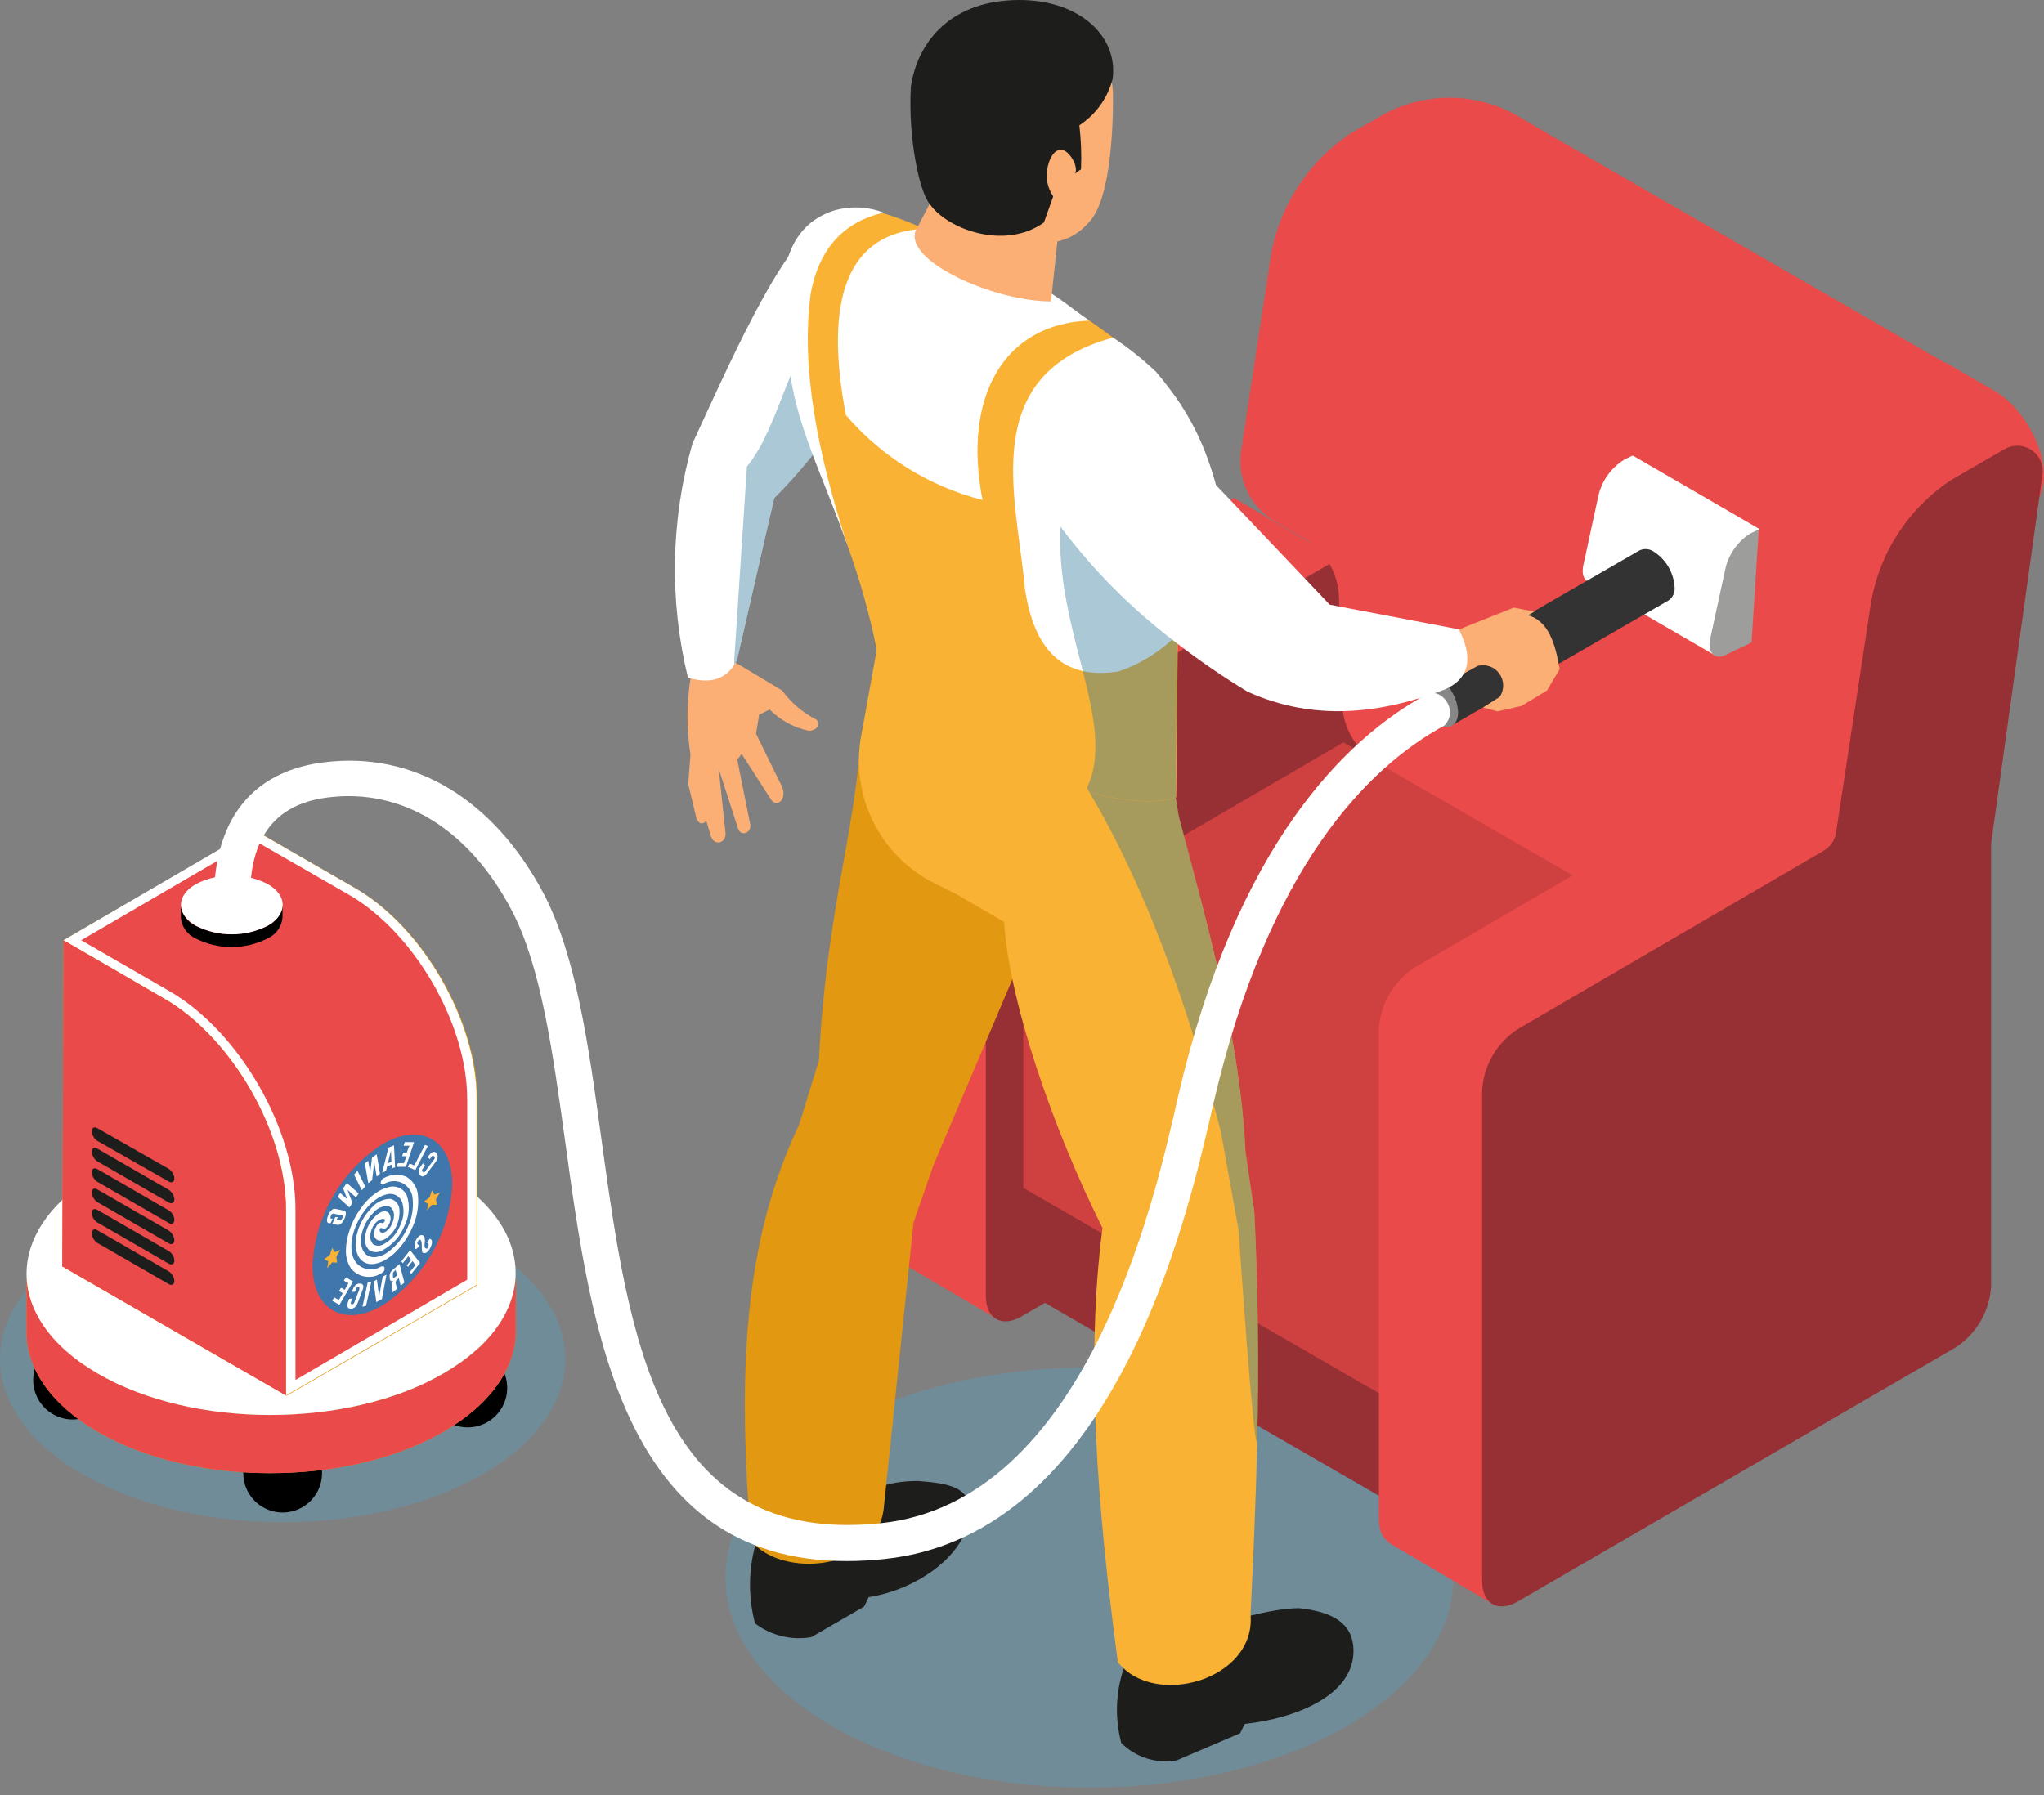 <svg width="140" height="123" viewBox="0 0 140 123" fill="none" xmlns="http://www.w3.org/2000/svg">
<rect x="0" y="0" width="140" height="123" fill="#808080" stroke="none"/>
<g style="mix-blend-mode:multiply" opacity="0.3">
<path d="M74.617 122.468C88.386 122.468 99.547 116.026 99.547 108.079C99.547 100.133 88.386 93.69 74.617 93.69C60.848 93.69 49.687 100.133 49.687 108.079C49.687 116.026 60.848 122.468 74.617 122.468Z" fill="#4EA7D4"/>
</g>
<g style="mix-blend-mode:multiply" opacity="0.3">
<path d="M19.359 104.284C30.051 104.284 38.719 99.28 38.719 93.107C38.719 86.934 30.051 81.93 19.359 81.93C8.667 81.93 0 86.934 0 93.107C0 99.28 8.667 104.284 19.359 104.284Z" fill="#4EA7D4"/>
</g>
<path d="M60.411 50.976V84.568C60.411 86.126 61.499 86.753 62.839 85.978L92.836 68.569C93.543 68.106 94.132 67.484 94.553 66.752C94.975 66.02 95.219 65.199 95.264 64.355V34.185L95.944 32.775L93.541 35.839L91.626 38.302L84.523 34.115L72.902 40.914H72.85L62.839 46.754C62.131 47.218 61.542 47.841 61.12 48.575C60.698 49.308 60.455 50.131 60.411 50.976Z" fill="#EA4A49"/>
<path d="M67.644 78.222L61.264 79.362L61.142 86.161L68.315 90.374L67.644 78.222Z" fill="#EA4A49"/>
<path d="M106.389 9.411L99.678 13.284C98.18 14.266 96.909 15.556 95.948 17.067C94.988 18.579 94.36 20.277 94.107 22.05L91.635 38.302L69.951 50.941C69.243 51.405 68.655 52.029 68.233 52.762C67.811 53.495 67.567 54.318 67.523 55.163V88.789C67.523 90.339 68.611 90.974 69.951 90.2L99.948 72.79C100.655 72.328 101.243 71.706 101.665 70.974C102.087 70.242 102.331 69.421 102.376 68.577V38.363L106.389 9.411Z" fill="#963035"/>
<path d="M104.152 108.079L71.457 89.198V70.544L104.152 96.127V108.079Z" fill="#963035"/>
<path d="M92.009 50.863L73.572 61.622C72.561 62.275 71.718 63.158 71.113 64.199C70.508 65.24 70.157 66.409 70.091 67.611V81.399L87.108 64.86L92.009 50.863Z" fill="#CF4140"/>
<path d="M102.812 100.28L70.117 81.399L92.009 50.863L124.704 69.735L102.812 100.28Z" fill="#CF4140"/>
<path d="M86.995 17.863C87.25 16.092 87.879 14.396 88.84 12.886C89.8 11.377 91.07 10.088 92.566 9.106L94.525 7.975C95.964 7.137 97.599 6.695 99.264 6.695C100.93 6.695 102.565 7.137 104.004 7.975L106.389 9.376L133.182 24.836H133.261L136.664 26.812C138.797 28.039 140.729 31.721 139.728 33.967L129.97 52.334L127.855 57.061C127.58 57.678 127.177 58.229 126.674 58.68C126.17 59.13 125.578 59.469 124.934 59.675C124.291 59.88 123.611 59.947 122.94 59.872C122.269 59.796 121.621 59.58 121.039 59.237H120.97C120.236 58.807 119.4 58.58 118.55 58.58C117.699 58.58 116.864 58.807 116.13 59.237L113.684 60.647C112.954 61.066 112.127 61.287 111.286 61.287C110.444 61.287 109.617 61.066 108.887 60.647L95.299 52.813L94.324 52.23C93.616 51.82 93.025 51.237 92.606 50.534C92.187 49.832 91.954 49.034 91.931 48.217L91.713 40.913C91.687 40.102 91.457 39.31 91.043 38.611C90.629 37.913 90.045 37.33 89.345 36.918L87.326 35.725C86.498 35.241 85.834 34.519 85.421 33.653C85.008 32.787 84.865 31.817 85.01 30.868L86.995 17.863Z" fill="#EA4A49"/>
<path d="M125.627 57.853L129.979 52.334L129.309 53.744V83.88C129.263 84.724 129.02 85.545 128.598 86.277C128.176 87.008 127.587 87.631 126.88 88.093L96.884 105.502C95.543 106.277 94.446 105.65 94.446 104.092V70.51C94.493 69.664 94.739 68.841 95.162 68.108C95.585 67.375 96.175 66.751 96.884 66.288L118.567 53.648L125.627 57.853Z" fill="#EA4A49"/>
<path d="M101.645 97.773L95.264 98.922L95.143 105.712L102.315 109.933L101.645 97.773Z" fill="#EA4A49"/>
<path d="M139.894 32.522C139.94 32.197 139.893 31.866 139.759 31.567C139.624 31.268 139.408 31.012 139.136 30.831C138.863 30.648 138.544 30.547 138.216 30.539C137.888 30.53 137.564 30.614 137.282 30.781L133.679 32.862C132.18 33.843 130.907 35.132 129.945 36.644C128.983 38.155 128.353 39.854 128.099 41.627L125.757 57.044C125.717 57.305 125.617 57.553 125.467 57.771C125.316 57.988 125.117 58.168 124.887 58.297L103.952 70.51C103.243 70.97 102.652 71.592 102.229 72.324C101.805 73.056 101.56 73.878 101.515 74.723V108.323C101.515 109.872 102.603 110.499 103.952 109.724L133.94 92.315C134.65 91.855 135.241 91.234 135.665 90.501C136.088 89.769 136.333 88.947 136.377 88.102V58.044C136.369 57.964 136.369 57.882 136.377 57.801L139.894 32.522Z" fill="#963035"/>
<path d="M108.444 38.746L109.479 33.959C109.714 32.945 110.34 32.066 111.22 31.512L111.36 31.434L111.83 31.208L120.534 36.257L120.073 36.483C120.023 36.502 119.976 36.529 119.934 36.561C119.068 37.121 118.458 38 118.236 39.007L117.2 43.795C117.087 44.343 117.2 44.752 117.496 44.918L108.792 39.869C108.461 39.712 108.33 39.294 108.444 38.746Z" fill="white"/>
<path d="M119.864 36.561C118.998 37.121 118.388 38 118.167 39.007L117.131 43.795C116.939 44.665 117.427 45.24 118.149 44.892L119.969 44.021L120.465 36.274L120.003 36.5C119.956 36.517 119.909 36.538 119.864 36.561Z" fill="#9D9D9C"/>
<path d="M97.493 46.25L112.291 37.71C112.451 37.636 112.629 37.605 112.805 37.622C112.981 37.639 113.149 37.702 113.292 37.806C113.704 38.075 114.046 38.438 114.291 38.864C114.536 39.291 114.677 39.77 114.702 40.261C114.713 40.429 114.682 40.597 114.61 40.749C114.539 40.901 114.43 41.033 114.293 41.131L99.495 49.671L97.493 46.25Z" fill="#333333"/>
<path d="M98.451 49.618C99.234 50.071 99.869 49.705 99.869 48.8C99.844 48.309 99.702 47.831 99.455 47.406C99.209 46.98 98.864 46.62 98.451 46.354C97.667 45.901 97.032 46.267 97.032 47.164C97.058 47.656 97.201 48.134 97.448 48.561C97.694 48.987 98.038 49.349 98.451 49.618Z" fill="#878787"/>
<path d="M47.24 45.048L47.293 46.485C47.021 48.215 47.021 49.977 47.293 51.708L47.136 53.701L47.702 56.06C47.85 56.399 48.05 56.556 48.381 56.251L48.694 57.296C48.947 58.01 49.739 57.74 49.695 57.096L49.225 52.665L50.557 56.782C50.775 57.366 51.558 57.035 51.367 56.391L50.496 52.038L50.801 51.655L52.768 54.711C53.177 55.416 53.9 54.789 53.586 53.945L51.784 50.271L51.993 48.965L52.716 48.609C53.443 49.343 54.369 49.848 55.38 50.062C55.937 50.062 56.198 49.679 55.937 49.314C54.999 48.841 54.187 48.152 53.569 47.303L50.383 45.397V43.917L47.24 45.048Z" fill="#FCAF75"/>
<path d="M59.862 22.329C59.843 22.865 59.773 23.399 59.654 23.922C58.505 28.823 53.029 34.124 53.029 34.124L50.487 45.196C50.43 45.32 50.363 45.439 50.287 45.553C49.608 46.598 48.546 46.85 47.119 46.423C45.83 41.136 45.938 35.605 47.432 30.372C50.653 23.408 53.882 16.035 57.068 14.564C57.033 14.564 60.063 18.098 59.862 22.329Z" fill="white"/>
<g style="mix-blend-mode:multiply" opacity="0.4">
<path d="M57.347 20.109C57.347 20.623 59.775 23.382 59.654 23.922C58.505 28.823 53.029 34.124 53.029 34.124L50.487 45.196C50.43 45.32 50.363 45.439 50.287 45.553V45.266L51.158 31.965C53.473 29.136 53.969 24.078 57.347 20.109Z" fill="#2D759C"/>
</g>
<path d="M92.705 113.111C92.705 111.161 91.208 110.421 88.989 110.177C87.039 110.177 84.427 111.048 80.998 111.84L77.089 113.973C76.422 115.71 76.322 117.615 76.802 119.413C77.291 119.901 77.89 120.265 78.549 120.472C79.208 120.68 79.908 120.726 80.588 120.606L84.941 118.743L85.254 118.107C88.788 117.724 92.705 116.14 92.705 113.111Z" fill="#1D1D1B"/>
<path d="M66.417 103.483C66.417 101.899 64.998 101.62 62.874 101.463C59.044 101.463 58.879 103.378 55.353 103.291L51.871 105.398C51.263 107.284 51.208 109.305 51.715 111.221C52.259 111.634 52.882 111.931 53.545 112.092C54.209 112.254 54.898 112.278 55.571 112.161L59.192 110.064L59.497 109.42C62.805 108.923 66.417 106.442 66.417 103.483Z" fill="#1D1D1B"/>
<path d="M58.966 50.489C58.539 57.191 56.598 62.527 56.093 72.634L54.735 77.056C50.853 85.229 50.54 94.195 51.436 105.555C53.595 108.166 59.958 107.6 60.524 103.405L62.57 83.758L63.928 79.841L71.422 62.188L58.966 50.489Z" fill="#E39812"/>
<path d="M86.107 98.817C86.029 102.569 85.855 106.425 85.654 110.621C86.037 115.086 79.065 117.062 76.567 113.876C75.148 103.248 74.347 93.037 75.513 84.132C72.032 77.169 69.107 68.516 68.776 63.163L65.52 61.265L63.997 60.508C62.193 59.601 60.729 58.137 59.824 56.331C58.919 54.526 58.621 52.477 58.974 50.489L60.15 43.969L79.822 50.332L80.527 54.641L80.736 55.929C82.782 63.615 84.949 71.275 85.306 78.909L85.916 83.036C86.177 88.511 86.229 93.56 86.107 98.817Z" fill="#F9B233"/>
<path d="M54.265 24.792C54.605 28.84 56.433 32.74 58.06 37.406C58.906 39.743 59.575 42.141 60.063 44.578C60.333 48.06 68.376 52.648 74.652 54.275C77.063 54.911 79.213 55.102 80.562 54.615L80.667 44.091V43.473V41.941L80.797 28.884C80.68 28.037 80.344 27.236 79.822 26.559C79.613 26.281 79.404 26.02 79.169 25.75C79.147 25.732 79.127 25.711 79.109 25.689C78.241 24.749 77.285 23.895 76.253 23.139C75.74 22.756 75.2 22.364 74.626 21.972C73.651 21.311 72.58 20.631 71.431 19.953C71.431 19.953 70.029 19.021 67.079 17.446C65.608 16.723 64.38 16.131 63.344 15.705C62.422 15.267 61.468 14.9 60.489 14.608C59.36 14.226 58.136 14.226 57.007 14.608C53.316 15.766 53.482 20.571 54.265 24.792Z" fill="#F9B233"/>
<g style="mix-blend-mode:multiply" opacity="0.4">
<path d="M86.107 98.817C85.837 99.183 84.836 84.28 84.836 84.28L83.609 77.473C81.32 68.769 78.499 60.83 74.617 54.284C77.028 54.919 79.178 55.111 80.528 54.632L80.736 55.903C82.782 63.615 84.95 71.276 85.306 78.91L85.916 83.036C86.177 88.511 86.229 93.56 86.107 98.817Z" fill="#2D759C"/>
</g>
<path d="M57.939 28.44C60.383 31.298 63.651 33.329 67.296 34.255C65.912 27.178 68.767 22.172 74.617 21.963C73.642 21.302 72.676 20.484 71.527 19.805C71.527 19.805 70.082 18.873 67.174 17.298C65.695 16.54 64.415 16.123 63.37 15.67C57.93 15.896 56.45 20.64 57.939 28.44Z" fill="white"/>
<path d="M72.632 14.556L71.988 20.649C68.071 20.649 61.943 17.898 62.709 15.818L64.772 11.866L72.632 14.556Z" fill="#FCAF75"/>
<path d="M74.495 15.322C72.946 17.063 70.595 16.854 68.21 16.192C64.728 14.582 62.204 12.188 62.552 7.653C62.274 4.354 63.762 0.924 69.394 1.107C72.972 1.22 76.018 2.517 76.227 6.33C76.227 6.338 76.419 13.555 74.495 15.322Z" fill="#FCAF75"/>
<path d="M76.21 5.398C75.874 6.708 75.061 7.844 73.929 8.584C74.046 9.586 74.084 10.596 74.042 11.605C73.877 11.666 72.302 12.998 72.302 12.998L71.501 15.243C68.828 17.167 64.85 15.705 63.666 13.955C62.953 13.085 62.195 9.42 62.387 5.947C62.813 3.031 64.911 0.202 69.351 0.01C73.79 -0.181 76.602 2.404 76.21 5.398Z" fill="#1D1D1B"/>
<path d="M73.555 12.04C73.981 11.561 73.329 10.456 72.841 10.299C72.171 10.081 71.805 11.048 71.736 11.579C71.617 12.224 71.757 12.89 72.127 13.433C72.589 14.103 73.302 13.433 73.529 12.893C73.686 12.51 73.285 12.345 73.555 12.04Z" fill="#FCAF75"/>
<path d="M70.169 40.087C70.778 44.805 73.05 46.58 76.636 45.997C77.988 45.529 79.23 44.788 80.284 43.821C80.414 43.708 80.528 43.586 80.641 43.473C81.078 43.034 81.474 42.556 81.825 42.045L84.436 34.498L83.261 33.271C82.66 30.756 81.516 28.403 79.909 26.377C79.701 26.098 79.492 25.837 79.257 25.567L79.213 25.506C78.294 24.627 77.297 23.831 76.236 23.13C66.922 25.654 69.638 34.08 70.169 40.087Z" fill="white"/>
<g style="mix-blend-mode:multiply" opacity="0.4">
<path d="M80.658 41.941L80.528 54.623C79.178 55.102 77.046 54.911 74.617 54.275L74.452 53.971C76.628 49.418 71.901 42.654 72.711 35.282L79.309 36.37L80.658 41.941Z" fill="#2D759C"/>
</g>
<path d="M54.039 24.827C54.37 28.875 56.433 32.74 58.06 37.406C55.989 31.06 54.84 25.149 55.528 20.109C56.137 16.863 57.921 15.182 60.515 14.564C59.4 14.14 58.174 14.1 57.033 14.451C53.047 15.818 53.255 20.605 54.039 24.827Z" fill="white"/>
<path d="M97.38 43.125H99.921L103.691 41.627L105.092 41.906L104.666 42.15C106.015 42.55 106.511 43.96 106.824 45.849L105.954 47.312L104.213 48.365L102.568 48.739L101.584 48.469L102.724 47.738C102.881 47.504 102.962 47.228 102.959 46.947C102.955 46.666 102.866 46.393 102.704 46.163C102.542 45.933 102.314 45.757 102.051 45.66C101.787 45.562 101.5 45.546 101.227 45.614L100.278 46.136L96.718 46.424L97.38 43.125Z" fill="#FCAF75"/>
<path d="M29.326 95.075C29.325 95.61 29.482 96.135 29.778 96.581C30.075 97.027 30.497 97.376 30.991 97.582C31.486 97.788 32.03 97.843 32.556 97.739C33.082 97.636 33.565 97.379 33.944 97.001C34.324 96.622 34.583 96.14 34.688 95.615C34.793 95.089 34.74 94.544 34.535 94.049C34.331 93.554 33.984 93.131 33.538 92.833C33.093 92.535 32.569 92.376 32.033 92.376C31.678 92.375 31.326 92.444 30.998 92.579C30.67 92.714 30.371 92.913 30.12 93.163C29.868 93.414 29.669 93.712 29.532 94.04C29.396 94.368 29.326 94.719 29.326 95.075Z" fill="black"/>
<path d="M2.272 94.535C2.27 95.071 2.428 95.596 2.725 96.042C3.021 96.489 3.444 96.837 3.939 97.043C4.434 97.249 4.979 97.303 5.505 97.199C6.031 97.095 6.514 96.837 6.893 96.458C7.272 96.079 7.53 95.596 7.635 95.07C7.739 94.544 7.684 93.999 7.479 93.504C7.273 93.009 6.924 92.586 6.478 92.289C6.031 91.992 5.507 91.835 4.97 91.836C4.255 91.836 3.568 92.121 3.062 92.627C2.556 93.133 2.272 93.819 2.272 94.535Z" fill="black"/>
<path d="M16.661 100.924C16.661 101.458 16.819 101.979 17.116 102.423C17.412 102.867 17.834 103.213 18.327 103.417C18.82 103.621 19.362 103.675 19.886 103.571C20.409 103.467 20.89 103.21 21.267 102.832C21.645 102.455 21.902 101.974 22.006 101.451C22.11 100.927 22.057 100.384 21.852 99.891C21.648 99.398 21.302 98.977 20.858 98.68C20.415 98.384 19.893 98.226 19.359 98.226C19.005 98.225 18.653 98.293 18.325 98.429C17.997 98.564 17.699 98.763 17.449 99.013C17.198 99.264 16.999 99.562 16.864 99.89C16.729 100.218 16.66 100.569 16.661 100.924Z" fill="black"/>
<path d="M1.819 87.284V91.271C1.819 93.743 3.447 96.206 6.685 98.087C13.214 101.873 23.816 101.873 30.371 98.087C33.679 96.18 35.324 93.673 35.324 91.175V87.188C35.324 89.686 33.687 92.193 30.38 94.1C23.816 97.886 13.214 97.886 6.694 94.1C3.482 92.22 1.828 89.747 1.819 87.284Z" fill="#E39812"/>
<path d="M1.819 87.284V91.271C1.819 93.743 3.447 96.206 6.685 98.087C13.214 101.873 23.816 101.873 30.371 98.087C33.679 96.18 35.324 93.673 35.324 91.175V87.188C35.324 89.686 33.687 92.193 30.38 94.1C23.816 97.886 13.214 97.886 6.694 94.1C3.482 92.22 1.828 89.747 1.819 87.284Z" fill="#EA4A49"/>
<path d="M6.764 80.372C0.2 84.168 0.165 90.313 6.685 94.1C13.205 97.886 23.807 97.886 30.371 94.1C36.934 90.313 36.969 84.168 30.449 80.372C23.929 76.577 13.327 76.603 6.764 80.372Z" fill="white"/>
<path d="M4.352 64.416L17.41 56.852L24.373 60.865C28.987 63.528 32.712 69.987 32.695 75.288V88.05L19.638 95.623L4.265 86.761L4.352 64.416Z" fill="#E39812"/>
<path d="M17.357 56.834L24.321 60.847C28.935 63.511 32.66 69.97 32.643 75.271V88.032L19.586 95.605V82.844C19.586 77.543 15.869 71.084 11.255 68.421L4.352 64.416L17.357 56.834Z" fill="white"/>
<path d="M31.999 87.675V75.271C31.999 70.17 28.412 63.955 23.973 61.343L17.357 57.54L5.562 64.416L11.595 67.898C16.374 70.649 20.247 77.36 20.238 82.853V94.543L31.999 87.675Z" fill="#EA4A49"/>
<path d="M4.352 64.416L4.265 86.761L19.586 95.605V82.844C19.586 77.543 15.869 71.084 11.255 68.42L4.352 64.416Z" fill="#EA4A49"/>
<path d="M12.387 62.005V62.875C12.416 63.18 12.524 63.471 12.702 63.72C12.879 63.969 13.118 64.167 13.397 64.294C14.16 64.683 15.004 64.885 15.86 64.885C16.716 64.885 17.56 64.683 18.323 64.294C18.607 64.168 18.852 63.969 19.033 63.716C19.213 63.464 19.323 63.167 19.351 62.858V61.987C19.323 62.297 19.213 62.593 19.033 62.846C18.852 63.098 18.607 63.298 18.323 63.424C17.56 63.81 16.716 64.011 15.86 64.011C15.004 64.011 14.16 63.81 13.397 63.424C13.118 63.297 12.879 63.099 12.702 62.85C12.524 62.601 12.416 62.309 12.387 62.005Z" fill="black"/>
<path d="M13.414 60.569C12.056 61.352 12.047 62.632 13.414 63.424C14.178 63.81 15.021 64.011 15.877 64.011C16.733 64.011 17.577 63.81 18.341 63.424C19.699 62.632 19.707 61.352 18.341 60.569C17.578 60.178 16.734 59.975 15.877 59.975C15.021 59.975 14.176 60.178 13.414 60.569Z" fill="white"/>
<path d="M21.405 86.674C21.405 89.729 23.546 90.974 26.193 89.442C27.587 88.534 28.747 87.309 29.579 85.867C30.411 84.426 30.891 82.808 30.98 81.147C30.98 78.091 28.839 76.855 26.193 78.387C24.799 79.294 23.639 80.518 22.807 81.957C21.975 83.397 21.495 85.013 21.405 86.674Z" fill="#3F76AB"/>
<path d="M28.969 84.637C29.248 84.768 28.969 85.412 29.135 85.508C29.3 85.603 29.265 85.508 29.318 85.395C29.37 85.281 29.387 85.212 29.318 85.177H29.248L29.413 84.881H29.474C29.631 84.959 29.631 85.168 29.474 85.482C29.318 85.795 29.126 85.908 28.969 85.83C28.813 85.751 28.969 85.055 28.804 84.959C28.639 84.864 28.682 84.959 28.621 85.064C28.56 85.168 28.56 85.238 28.673 85.29C28.787 85.342 28.508 85.595 28.473 85.577C28.438 85.56 28.325 85.299 28.473 84.994C28.621 84.689 28.821 84.559 28.969 84.637Z" fill="white"/>
<path d="M27.968 86.065L27.585 86.544L27.489 86.413L28.09 85.647L28.769 86.518L28.169 87.284L28.073 87.153L28.447 86.666L28.256 86.396L27.951 86.787L27.855 86.701L28.16 86.317L27.968 86.065Z" fill="white"/>
<path d="M26.88 88.546C26.893 88.485 26.893 88.423 26.88 88.363L26.828 88.171C26.811 88.098 26.811 88.022 26.829 87.95C26.848 87.877 26.883 87.81 26.932 87.753C26.811 87.806 26.732 87.753 26.697 87.64V87.536C26.654 87.336 26.697 87.144 26.993 86.918L27.368 86.596L27.698 87.867L27.446 88.084L27.316 87.571L27.228 87.64C27.115 87.745 27.072 87.832 27.107 87.945L27.159 88.145C27.17 88.206 27.17 88.267 27.159 88.328L26.88 88.546ZM27.002 87.101C26.964 87.125 26.935 87.161 26.919 87.204C26.904 87.246 26.902 87.292 26.915 87.336V87.466C26.915 87.571 27.011 87.553 27.098 87.466L27.202 87.388L27.098 86.996L27.002 87.101Z" fill="white"/>
<path d="M26.21 87.466L26.471 87.327L26.158 89.007L25.775 89.207L25.583 87.788L25.818 87.666L25.966 88.824L26.21 87.466Z" fill="white"/>
<path d="M25.07 89.469L24.826 89.53L25.183 87.867L25.435 87.806L25.07 89.469Z" fill="white"/>
<path d="M24.13 88.955L24.043 89.199C23.999 89.321 24.043 89.364 24.095 89.364C24.147 89.364 24.234 89.364 24.278 89.208L24.617 88.337C24.617 88.215 24.617 88.163 24.565 88.163C24.513 88.163 24.425 88.163 24.382 88.32L24.312 88.502H24.104L24.164 88.346C24.269 88.067 24.434 87.928 24.661 87.937C24.887 87.945 24.939 88.111 24.835 88.381L24.504 89.251C24.408 89.521 24.234 89.669 24.016 89.66C23.799 89.651 23.738 89.477 23.834 89.208L23.921 88.99L24.13 88.955Z" fill="white"/>
<path d="M23.868 87.919L23.555 87.736L23.686 87.51L24.182 87.797L23.25 89.399L22.754 89.112L22.893 88.885L23.207 89.068L23.477 88.598L23.224 88.45L23.355 88.224L23.607 88.372L23.868 87.919Z" fill="white"/>
<path d="M29.117 79.85L28.961 80.059C28.882 80.163 28.882 80.233 28.961 80.285C29.039 80.337 29.056 80.337 29.135 80.233L29.727 79.441C29.805 79.336 29.805 79.267 29.727 79.214C29.648 79.162 29.622 79.162 29.544 79.267L29.431 79.423L29.3 79.267L29.404 79.127C29.579 78.892 29.753 78.84 29.892 79.005C30.031 79.171 29.997 79.388 29.822 79.624L29.257 80.381C29.082 80.616 28.908 80.668 28.769 80.503C28.63 80.337 28.656 80.12 28.83 79.885L28.978 79.693L29.117 79.85Z" fill="white"/>
<path d="M28.447 80.163L27.933 79.946L28.055 79.711L28.377 79.841L29.109 78.44L29.3 78.518L28.447 80.163Z" fill="white"/>
<path d="M28.047 78.492H27.646L27.725 78.248H28.36L27.803 79.937H27.168L27.246 79.693H27.655L27.855 79.215H27.542L27.62 78.971H27.855L28.047 78.492Z" fill="white"/>
<path d="M26.61 78.623L26.985 78.466L27.063 79.963L26.828 80.059V79.789L26.515 79.919L26.436 80.224L26.175 80.337L26.61 78.623ZM26.776 78.823L26.567 79.693L26.811 79.597L26.776 78.823Z" fill="white"/>
<path d="M25.487 80.851L25.226 81.06L24.991 79.702L25.218 79.528L25.357 80.337L25.479 79.319L25.801 79.075L26.027 80.424L25.801 80.607L25.635 79.624L25.487 80.851Z" fill="white"/>
<path d="M25.017 81.286L24.782 81.547L24.251 80.477L24.486 80.216L25.017 81.286Z" fill="white"/>
<path d="M24.138 82.409L23.929 82.722L23.128 81.991L23.303 81.73L23.79 82.165L23.503 81.417L23.755 81.043L24.565 81.765L24.382 82.035L23.799 81.513L24.138 82.409Z" fill="white"/>
<path d="M23.128 83.384L23.067 83.567L23.259 83.61C23.337 83.61 23.398 83.567 23.442 83.462C23.485 83.358 23.494 83.28 23.442 83.271L22.85 83.149C22.772 83.149 22.719 83.149 22.667 83.297C22.615 83.445 22.624 83.471 22.667 83.489H22.789L22.65 83.802H22.545C22.371 83.802 22.345 83.576 22.484 83.254C22.624 82.931 22.798 82.783 22.972 82.818L23.538 82.94C23.712 82.94 23.738 83.158 23.599 83.48C23.459 83.802 23.276 83.95 23.111 83.915L22.763 83.845L22.963 83.384H23.128Z" fill="white"/>
<path d="M23.755 85.02C23.909 84.177 24.257 83.381 24.774 82.696C25.091 82.258 25.49 81.885 25.949 81.599C26.151 81.484 26.368 81.396 26.593 81.338C26.837 81.26 27.102 81.274 27.336 81.379C27.571 81.483 27.759 81.67 27.864 81.904C27.979 82.249 28.022 82.613 27.992 82.975C27.962 83.337 27.86 83.689 27.69 84.01C27.404 84.71 26.884 85.288 26.219 85.647C26.079 85.735 25.918 85.782 25.753 85.782C25.588 85.782 25.427 85.735 25.287 85.647C25.169 85.526 25.081 85.378 25.033 85.216C24.985 85.053 24.976 84.882 25.009 84.716C25.06 84.319 25.209 83.942 25.444 83.619C25.801 83.14 26.314 82.809 26.61 83.088C26.682 83.175 26.729 83.281 26.746 83.392C26.763 83.504 26.749 83.619 26.706 83.723C26.662 83.89 26.564 84.037 26.428 84.141C26.227 84.272 26.201 84.089 26.062 84.141C26.039 84.161 26.021 84.186 26.011 84.215C26.001 84.243 25.998 84.274 26.003 84.304C26.009 84.334 26.021 84.362 26.041 84.385C26.061 84.409 26.086 84.427 26.114 84.437C26.28 84.524 26.532 84.324 26.689 84.124C26.894 83.851 26.998 83.516 26.985 83.175C26.941 82.844 26.776 82.653 26.523 82.618C26.339 82.624 26.157 82.67 25.992 82.752C25.827 82.835 25.681 82.952 25.566 83.097C25.197 83.468 24.932 83.93 24.8 84.437C24.53 85.482 24.983 86.248 25.783 86.117C26.046 86.074 26.296 85.973 26.515 85.821C27.137 85.383 27.626 84.78 27.925 84.08C28.216 83.471 28.333 82.793 28.264 82.122C28.251 81.894 28.176 81.673 28.049 81.484C27.921 81.294 27.745 81.142 27.539 81.043C27.333 80.945 27.104 80.903 26.877 80.923C26.649 80.943 26.431 81.023 26.245 81.155C26.149 81.155 26.079 81.155 26.071 81.051C26.074 80.984 26.094 80.918 26.129 80.86C26.164 80.803 26.213 80.754 26.271 80.72C26.502 80.589 26.759 80.511 27.024 80.491C27.289 80.472 27.555 80.511 27.803 80.607C28.027 80.73 28.218 80.904 28.361 81.117C28.503 81.329 28.593 81.572 28.621 81.826C28.706 82.613 28.57 83.409 28.23 84.124C27.954 84.747 27.564 85.314 27.08 85.795C26.9 85.97 26.702 86.124 26.488 86.256C26.238 86.421 25.956 86.533 25.662 86.587C24.869 86.718 24.356 86.126 24.356 85.221C24.358 84.976 24.393 84.733 24.46 84.498C24.631 83.842 24.97 83.242 25.444 82.757C25.6 82.569 25.794 82.416 26.013 82.308C26.232 82.201 26.471 82.14 26.715 82.13C26.893 82.162 27.055 82.256 27.172 82.394C27.29 82.532 27.356 82.706 27.359 82.888C27.397 83.446 27.227 83.998 26.88 84.437C26.515 84.881 26.114 85.09 25.862 84.959C25.609 84.829 25.548 84.533 25.705 84.159C25.862 83.784 26.062 83.723 26.158 83.793C26.253 83.863 26.454 83.593 26.323 83.523C26.192 83.453 25.862 83.593 25.653 83.863C25.501 84.074 25.402 84.319 25.366 84.576C25.345 84.696 25.352 84.819 25.387 84.935C25.422 85.051 25.483 85.158 25.566 85.247C25.671 85.31 25.791 85.344 25.914 85.344C26.037 85.344 26.157 85.31 26.262 85.247C26.776 84.972 27.177 84.525 27.394 83.984C27.528 83.728 27.608 83.446 27.631 83.158C27.653 82.869 27.617 82.579 27.524 82.304C27.438 82.113 27.286 81.96 27.096 81.872C26.905 81.784 26.69 81.767 26.488 81.826C26.283 81.878 26.087 81.96 25.905 82.069C25.545 82.301 25.23 82.596 24.974 82.94C24.051 84.176 23.799 85.699 24.373 86.483C24.58 86.733 24.87 86.9 25.191 86.951C25.512 87.003 25.84 86.935 26.114 86.761H26.227C26.306 86.761 26.349 86.814 26.34 86.909C26.344 86.932 26.344 86.956 26.34 86.979C26.327 87.033 26.301 87.083 26.265 87.126C26.229 87.168 26.183 87.201 26.132 87.223C25.808 87.435 25.417 87.521 25.034 87.465C24.65 87.409 24.301 87.214 24.051 86.918C23.801 86.543 23.676 86.098 23.694 85.647C23.697 85.437 23.717 85.227 23.755 85.02Z" fill="white"/>
<path d="M29.587 81.547L29.422 82.034L29.039 82.322L29.317 82.47L29.248 82.94L29.587 82.539L29.927 82.548L29.857 82.156L30.136 81.686L29.761 81.843L29.587 81.547Z" fill="#F9B233"/>
<path d="M22.754 85.49L22.589 85.987L22.206 86.265L22.484 86.413L22.415 86.883L22.754 86.483L23.094 86.5L23.033 86.1L23.302 85.63L22.928 85.786L22.754 85.49Z" fill="#F9B233"/>
<path d="M6.65 78.152L11.569 80.955C11.777 81.077 11.943 80.955 11.943 80.746C11.935 80.615 11.897 80.487 11.832 80.372C11.767 80.258 11.677 80.159 11.569 80.085L6.65 77.282C6.45 77.168 6.285 77.282 6.285 77.499C6.293 77.628 6.331 77.754 6.394 77.867C6.457 77.98 6.545 78.077 6.65 78.152Z" fill="#1D1D1B"/>
<path d="M6.65 79.554L11.569 82.391C11.777 82.504 11.943 82.391 11.943 82.174C11.933 82.044 11.895 81.918 11.83 81.805C11.765 81.692 11.676 81.595 11.569 81.521L6.65 78.683C6.45 78.561 6.285 78.683 6.285 78.901C6.293 79.03 6.331 79.156 6.394 79.268C6.457 79.381 6.545 79.479 6.65 79.554Z" fill="#1D1D1B"/>
<path d="M6.65 80.955L11.569 83.793C11.777 83.915 11.943 83.793 11.943 83.584C11.939 83.453 11.902 83.325 11.837 83.211C11.772 83.097 11.68 83.001 11.569 82.931L6.65 80.085C6.45 79.971 6.285 80.085 6.285 80.302C6.293 80.431 6.331 80.557 6.394 80.67C6.457 80.783 6.545 80.88 6.65 80.955Z" fill="#1D1D1B"/>
<path d="M6.65 82.348L11.569 85.186C11.777 85.308 11.943 85.186 11.943 84.968C11.933 84.838 11.895 84.712 11.83 84.599C11.765 84.486 11.676 84.389 11.569 84.315L6.65 81.478C6.45 81.356 6.285 81.478 6.285 81.695C6.293 81.824 6.331 81.95 6.394 82.063C6.457 82.176 6.545 82.273 6.65 82.348Z" fill="#1D1D1B"/>
<path d="M6.65 83.741L11.569 86.579C11.777 86.7 11.943 86.579 11.943 86.37C11.939 86.239 11.902 86.11 11.837 85.996C11.772 85.883 11.68 85.787 11.569 85.717L6.65 82.879C6.45 82.757 6.285 82.879 6.285 83.088C6.289 83.218 6.325 83.345 6.389 83.459C6.452 83.572 6.542 83.669 6.65 83.741Z" fill="#1D1D1B"/>
<path d="M6.65 85.142L11.569 87.98C11.777 88.102 11.943 87.98 11.943 87.762C11.933 87.632 11.895 87.506 11.83 87.393C11.765 87.28 11.676 87.183 11.569 87.109L6.65 84.272C6.45 84.15 6.285 84.272 6.285 84.489C6.293 84.618 6.331 84.744 6.394 84.857C6.457 84.97 6.545 85.067 6.65 85.142Z" fill="#1D1D1B"/>
<path d="M57.974 106.948C58.846 106.948 59.718 106.901 60.585 106.808C76.341 105.154 81.32 83.384 82.965 76.237L83.113 75.593C86.865 59.394 93.715 52.543 98.921 49.714C99.939 48.687 98.764 47.103 97.745 47.555C92.096 50.619 84.688 57.949 80.71 75.036L80.562 75.689C79.022 82.418 74.33 102.883 60.333 104.354C45.038 105.964 43.08 91.732 41.182 77.961C40.312 71.554 39.441 65.504 37.282 61.309C33.844 54.754 28.343 51.438 22.154 52.23C18.715 52.665 14.615 54.684 14.641 61.857V61.996C14.641 62.745 16.913 62.745 17.105 61.996V61.805C17.105 59.011 17.636 55.233 22.458 54.632C27.559 53.988 32.164 56.826 35.071 62.414C37.056 66.227 37.866 72.076 38.719 78.266C40.486 91.131 42.653 106.948 57.974 106.948Z" fill="white"/>
<path d="M72.763 36.257C74.924 39.099 77.453 41.643 80.284 43.821L80.632 44.091C82.173 45.274 83.777 46.373 85.437 47.381C89.946 49.427 94.472 48.939 98.947 47.242C100.783 46.432 100.844 44.935 99.921 43.116L91.078 41.427L84.462 34.463L83.287 33.236C82.628 30.77 81.44 28.477 79.805 26.516L79.152 25.706C79.13 25.688 79.109 25.668 79.091 25.645C75.731 26.185 68.132 28.631 72.763 36.257Z" fill="white"/>
</svg>
